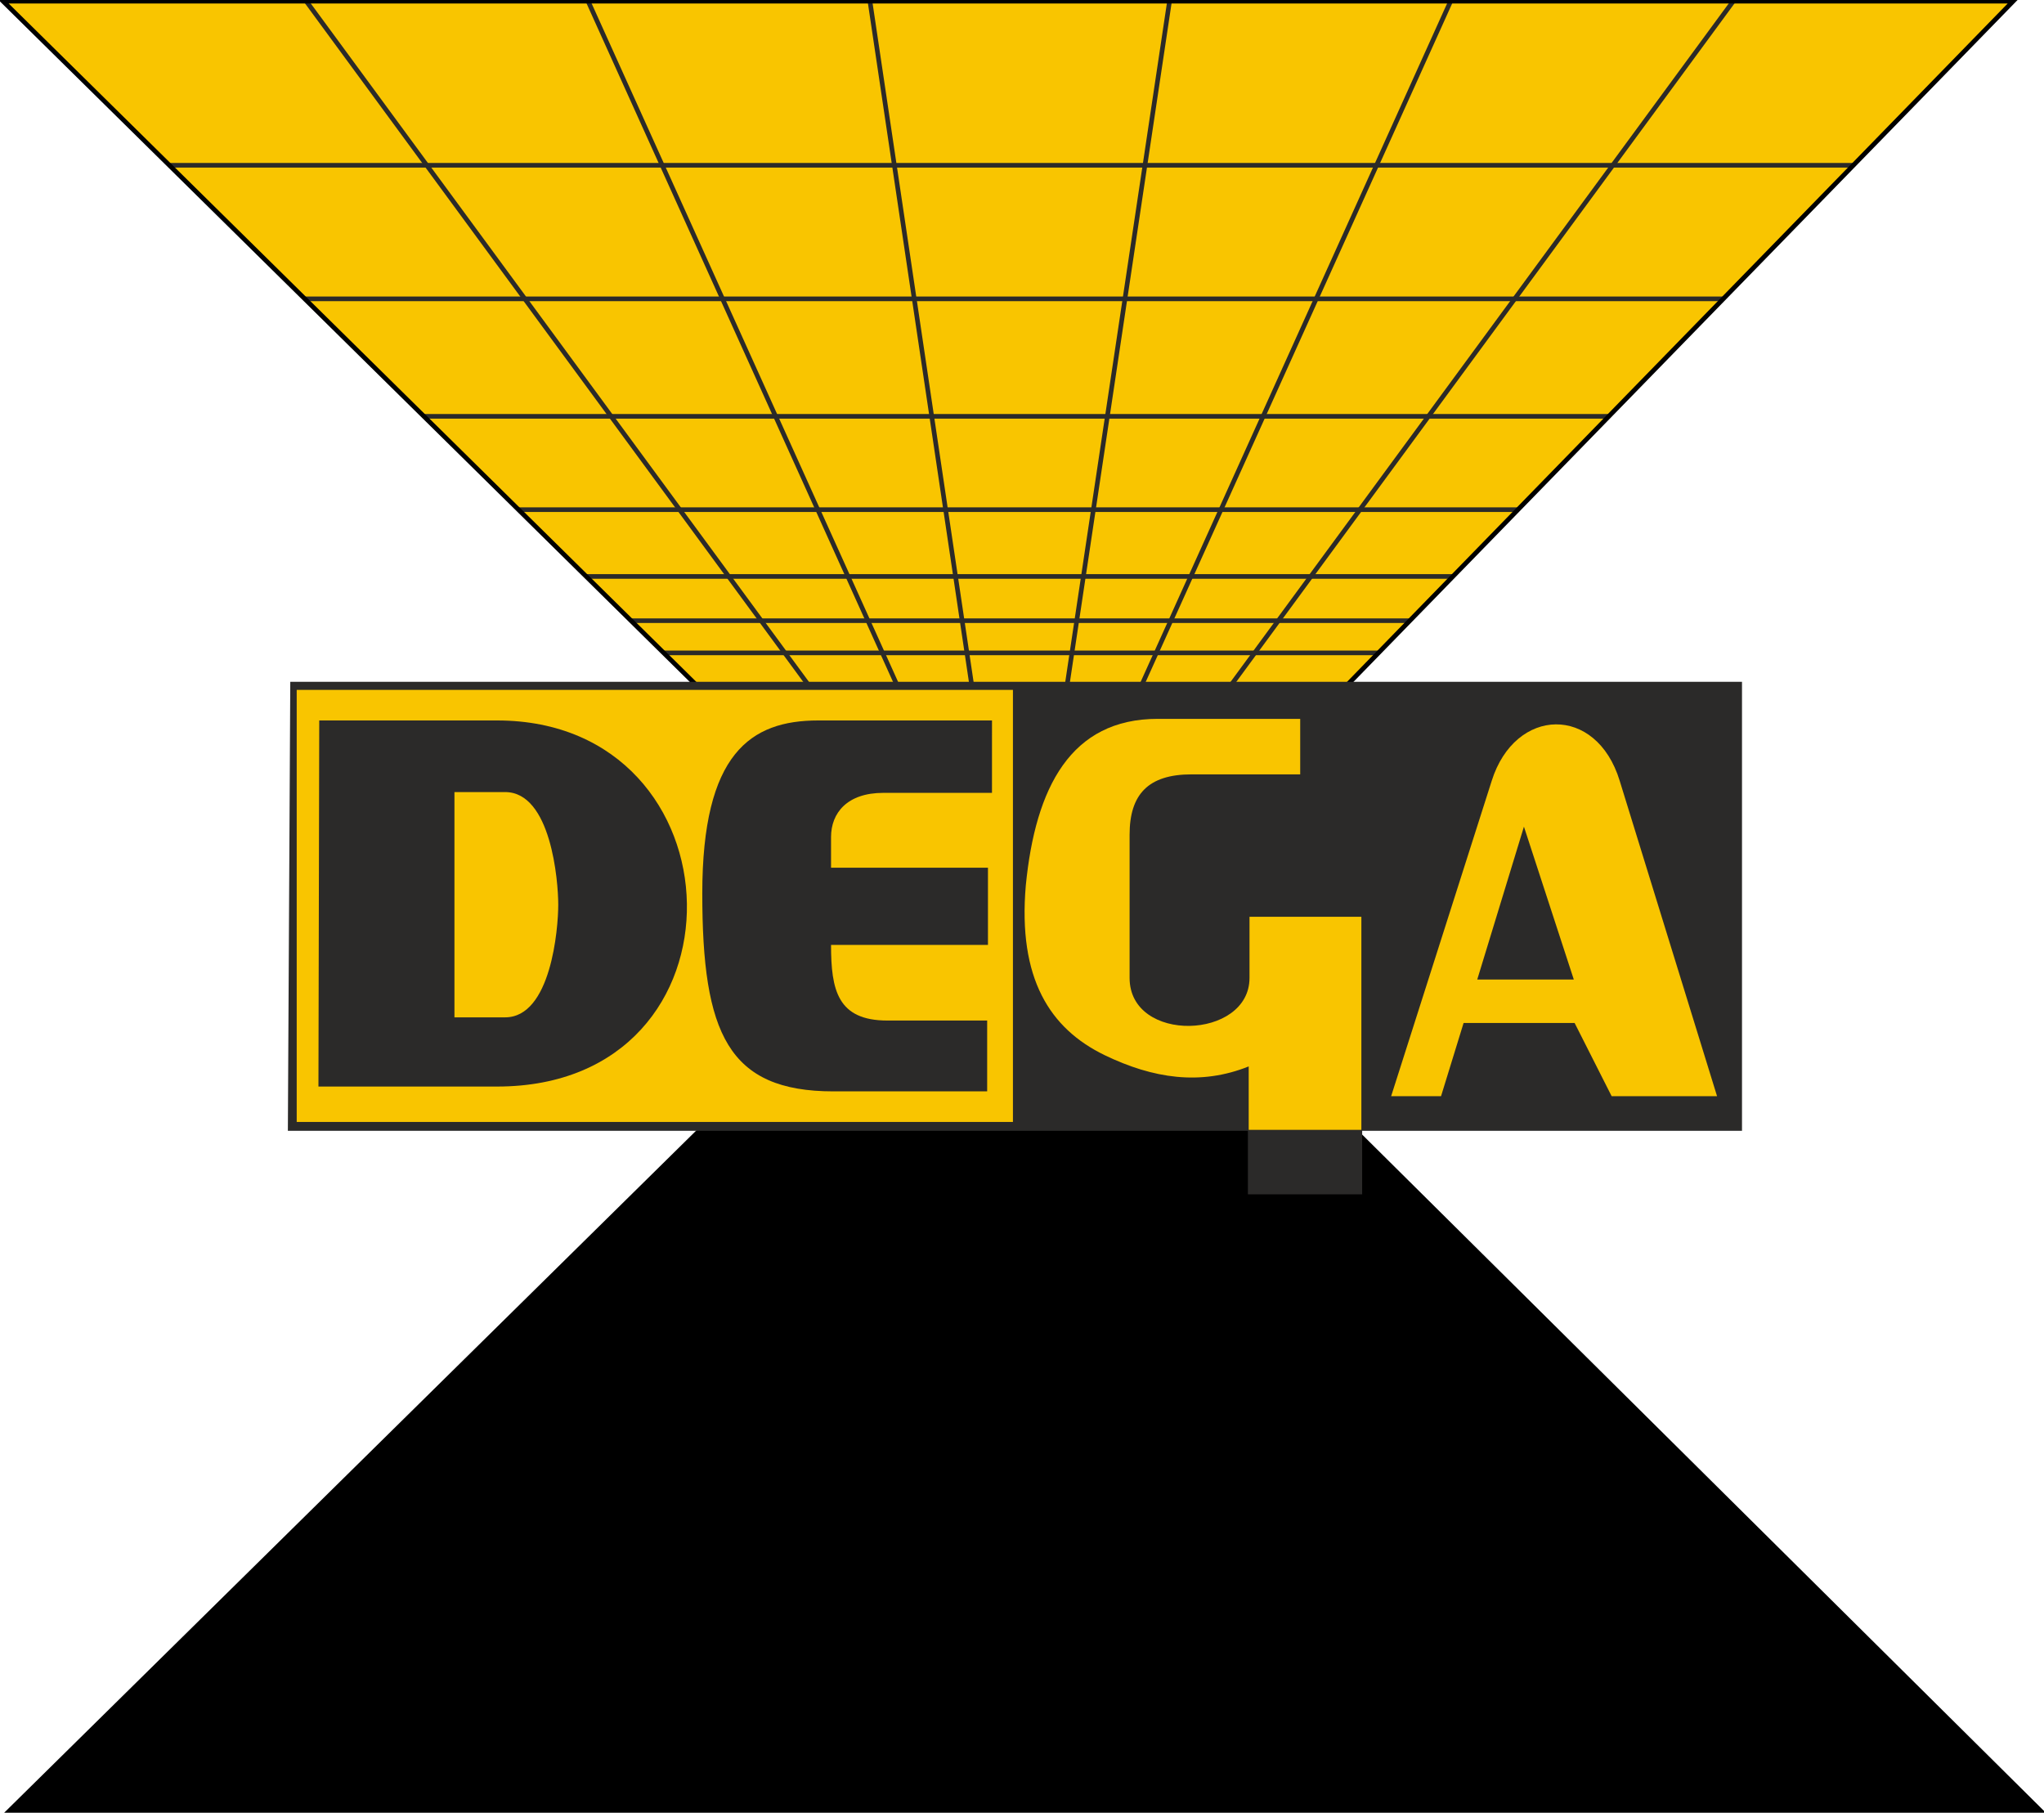 <?xml version="1.0" encoding="utf-8"?>
<!-- Generator: Adobe Illustrator 14.0.0, SVG Export Plug-In . SVG Version: 6.00 Build 43363)  -->
<!DOCTYPE svg PUBLIC "-//W3C//DTD SVG 1.1//EN" "http://www.w3.org/Graphics/SVG/1.1/DTD/svg11.dtd">
<svg version="1.1" id="Capa_1" xmlns="http://www.w3.org/2000/svg" xmlns:xlink="http://www.w3.org/1999/xlink" x="0px" y="0px"
	 width="300px" height="266px" viewBox="0 0 300 266" enable-background="new 0 0 300 266" xml:space="preserve">
<g>
	<polygon points="150.912,117.88 0.439,266.17 300.439,266.17 	"/>
	<polygon fill="#F9C500" points="150.912,148.576 0.439,0.17 295.479,0.17 	"/>
	<g>
		<g>
			<defs>
				<polygon id="SVGID_1_" points="150.912,148.576 0.439,0.17 295.479,0.17 				"/>
			</defs>
			<clipPath id="SVGID_2_">
				<use xlink:href="#SVGID_1_"  overflow="visible"/>
			</clipPath>
			
				<line clip-path="url(#SVGID_2_)" fill="none" stroke="#2B2A29" stroke-width="0.68" stroke-miterlimit="10" x1="42.604" y1="-3.017" x2="144.061" y2="135.117"/>
		</g>
		<g>
			<defs>
				<polygon id="SVGID_3_" points="150.912,148.576 0.439,0.17 295.479,0.17 				"/>
			</defs>
			<clipPath id="SVGID_4_">
				<use xlink:href="#SVGID_3_"  overflow="visible"/>
			</clipPath>
			
				<line clip-path="url(#SVGID_4_)" fill="none" stroke="#2B2A29" stroke-width="0.68" stroke-miterlimit="10" x1="83.59" y1="-5.852" x2="148.669" y2="138.188"/>
		</g>
		<g>
			<defs>
				<polygon id="SVGID_5_" points="150.912,148.576 0.439,0.17 295.479,0.17 				"/>
			</defs>
			<clipPath id="SVGID_6_">
				<use xlink:href="#SVGID_5_"  overflow="visible"/>
			</clipPath>
			
				<line clip-path="url(#SVGID_6_)" fill="none" stroke="#2B2A29" stroke-width="0.68" stroke-miterlimit="10" x1="126.699" y1="-6.441" x2="145.361" y2="118.943"/>
		</g>
		<g>
			<defs>
				<polygon id="SVGID_7_" points="150.912,148.576 0.439,0.17 295.479,0.17 				"/>
			</defs>
			<clipPath id="SVGID_8_">
				<use xlink:href="#SVGID_7_"  overflow="visible"/>
			</clipPath>
			
				<line clip-path="url(#SVGID_8_)" fill="none" stroke="#2B2A29" stroke-width="0.68" stroke-miterlimit="10" x1="256.738" y1="-3.017" x2="155.281" y2="135.117"/>
		</g>
		<g>
			<defs>
				<polygon id="SVGID_9_" points="150.912,148.576 0.439,0.17 295.479,0.17 				"/>
			</defs>
			<clipPath id="SVGID_10_">
				<use xlink:href="#SVGID_9_"  overflow="visible"/>
			</clipPath>
			
				<line clip-path="url(#SVGID_10_)" fill="none" stroke="#2B2A29" stroke-width="0.68" stroke-miterlimit="10" x1="215.637" y1="-5.852" x2="150.558" y2="138.188"/>
		</g>
		<g>
			<defs>
				<polygon id="SVGID_11_" points="150.912,148.576 0.439,0.17 295.479,0.17 				"/>
			</defs>
			<clipPath id="SVGID_12_">
				<use xlink:href="#SVGID_11_"  overflow="visible"/>
			</clipPath>
			
				<line clip-path="url(#SVGID_12_)" fill="none" stroke="#2B2A29" stroke-width="0.68" stroke-miterlimit="10" x1="172.644" y1="-6.441" x2="153.865" y2="118.943"/>
		</g>
		<g>
			<defs>
				<polygon id="SVGID_13_" points="150.912,148.576 0.439,0.17 295.479,0.17 				"/>
			</defs>
			<clipPath id="SVGID_14_">
				<use xlink:href="#SVGID_13_"  overflow="visible"/>
			</clipPath>
			
				<line clip-path="url(#SVGID_14_)" fill="none" stroke="#2B2A29" stroke-width="0.68" stroke-miterlimit="10" x1="13.786" y1="24.255" x2="300.439" y2="24.255"/>
		</g>
		<g>
			<defs>
				<polygon id="SVGID_15_" points="150.912,148.576 0.439,0.17 295.479,0.17 				"/>
			</defs>
			<clipPath id="SVGID_16_">
				<use xlink:href="#SVGID_15_"  overflow="visible"/>
			</clipPath>
			
				<line clip-path="url(#SVGID_16_)" fill="none" stroke="#2B2A29" stroke-width="0.68" stroke-miterlimit="10" x1="13.786" y1="43.854" x2="300.439" y2="43.854"/>
		</g>
		<g>
			<defs>
				<polygon id="SVGID_17_" points="150.912,148.576 0.439,0.17 295.479,0.17 				"/>
			</defs>
			<clipPath id="SVGID_18_">
				<use xlink:href="#SVGID_17_"  overflow="visible"/>
			</clipPath>
			
				<line clip-path="url(#SVGID_18_)" fill="none" stroke="#2B2A29" stroke-width="0.68" stroke-miterlimit="10" x1="13.786" y1="61.092" x2="300.439" y2="61.092"/>
		</g>
		<g>
			<defs>
				<polygon id="SVGID_19_" points="150.912,148.576 0.439,0.17 295.479,0.17 				"/>
			</defs>
			<clipPath id="SVGID_20_">
				<use xlink:href="#SVGID_19_"  overflow="visible"/>
			</clipPath>
			
				<line clip-path="url(#SVGID_20_)" fill="none" stroke="#2B2A29" stroke-width="0.68" stroke-miterlimit="10" x1="13.786" y1="74.787" x2="300.439" y2="74.787"/>
		</g>
		<g>
			<defs>
				<polygon id="SVGID_21_" points="150.912,148.576 0.439,0.17 295.479,0.17 				"/>
			</defs>
			<clipPath id="SVGID_22_">
				<use xlink:href="#SVGID_21_"  overflow="visible"/>
			</clipPath>
			
				<line clip-path="url(#SVGID_22_)" fill="none" stroke="#2B2A29" stroke-width="0.68" stroke-miterlimit="10" x1="13.786" y1="84.586" x2="300.439" y2="84.586"/>
		</g>
		<g>
			<defs>
				<polygon id="SVGID_23_" points="150.912,148.576 0.439,0.17 295.479,0.17 				"/>
			</defs>
			<clipPath id="SVGID_24_">
				<use xlink:href="#SVGID_23_"  overflow="visible"/>
			</clipPath>
			
				<line clip-path="url(#SVGID_24_)" fill="none" stroke="#2B2A29" stroke-width="0.68" stroke-miterlimit="10" x1="13.786" y1="91.08" x2="300.439" y2="91.08"/>
		</g>
		<g>
			<defs>
				<polygon id="SVGID_25_" points="150.912,148.576 0.439,0.17 295.479,0.17 				"/>
			</defs>
			<clipPath id="SVGID_26_">
				<use xlink:href="#SVGID_25_"  overflow="visible"/>
			</clipPath>
			
				<line clip-path="url(#SVGID_26_)" fill="none" stroke="#2B2A29" stroke-width="0.68" stroke-miterlimit="10" x1="13.786" y1="95.802" x2="300.439" y2="95.802"/>
		</g>
	</g>
	<polygon fill="none" stroke="#000000" stroke-width="0.68" stroke-miterlimit="10" points="150.912,148.576 0.439,0.17 
		295.479,0.17 	"/>
	<polygon fill="#2B2A29" points="42.604,100.052 255.676,100.052 255.676,165.934 42.25,165.934 	"/>
	<rect x="43.548" y="101.234" fill="#F9C500" width="105.121" height="63.401"/>
	<path fill="#2B2A29" d="M145.597,105.72h-25.513c-9.92,0-17.008,4.84-17.008,25.383c0,20.543,3.779,29.045,19.252,29.045h22.559
		v-10.394h-14.645c-7.324,0-8.269-4.485-8.269-11.096h23.031v-11.334h-23.031v-4.486c0-3.542,2.362-6.494,7.676-6.494h15.946
		L145.597,105.72L145.597,105.72z"/>
	<path fill="#F9C500" d="M190.832,105.484h-20.906c-12.756,0-17.952,10.034-19.368,24.439c-1.18,13.695,3.544,21.017,11.576,24.913
		c7.084,3.421,14.055,4.487,21.139,1.65v9.328h16.536v-31.287h-16.418v8.973c0,9.091-17.599,9.682-17.599,0v-21.016
		c0-5.902,2.718-8.854,9.094-8.854h15.946V105.484z"/>
	<rect x="183.154" y="165.814" fill="#2B2A29" width="16.772" height="9.443"/>
	<path fill="#F9C500" d="M252.014,160.855l-14.29-46.281c-3.426-11.216-15.355-10.862-18.782,0l-14.763,46.281h7.324l3.309-10.741
		h16.296l5.434,10.741H252.014z M216.817,143.736l6.853-22.432l7.319,22.432H216.817L216.817,143.736z"/>
	<g>
		<path fill="#2B2A29" d="M72.959,105.72H46.856l-0.117,53.72h26.221C110.99,159.439,109.218,105.72,72.959,105.72z M74.139,149.285
			h-7.439v-33.056h7.439c6.732,0,7.796,12.987,7.796,16.53C81.935,136.298,80.871,149.285,74.139,149.285z"/>
	</g>
</g>
</svg>
